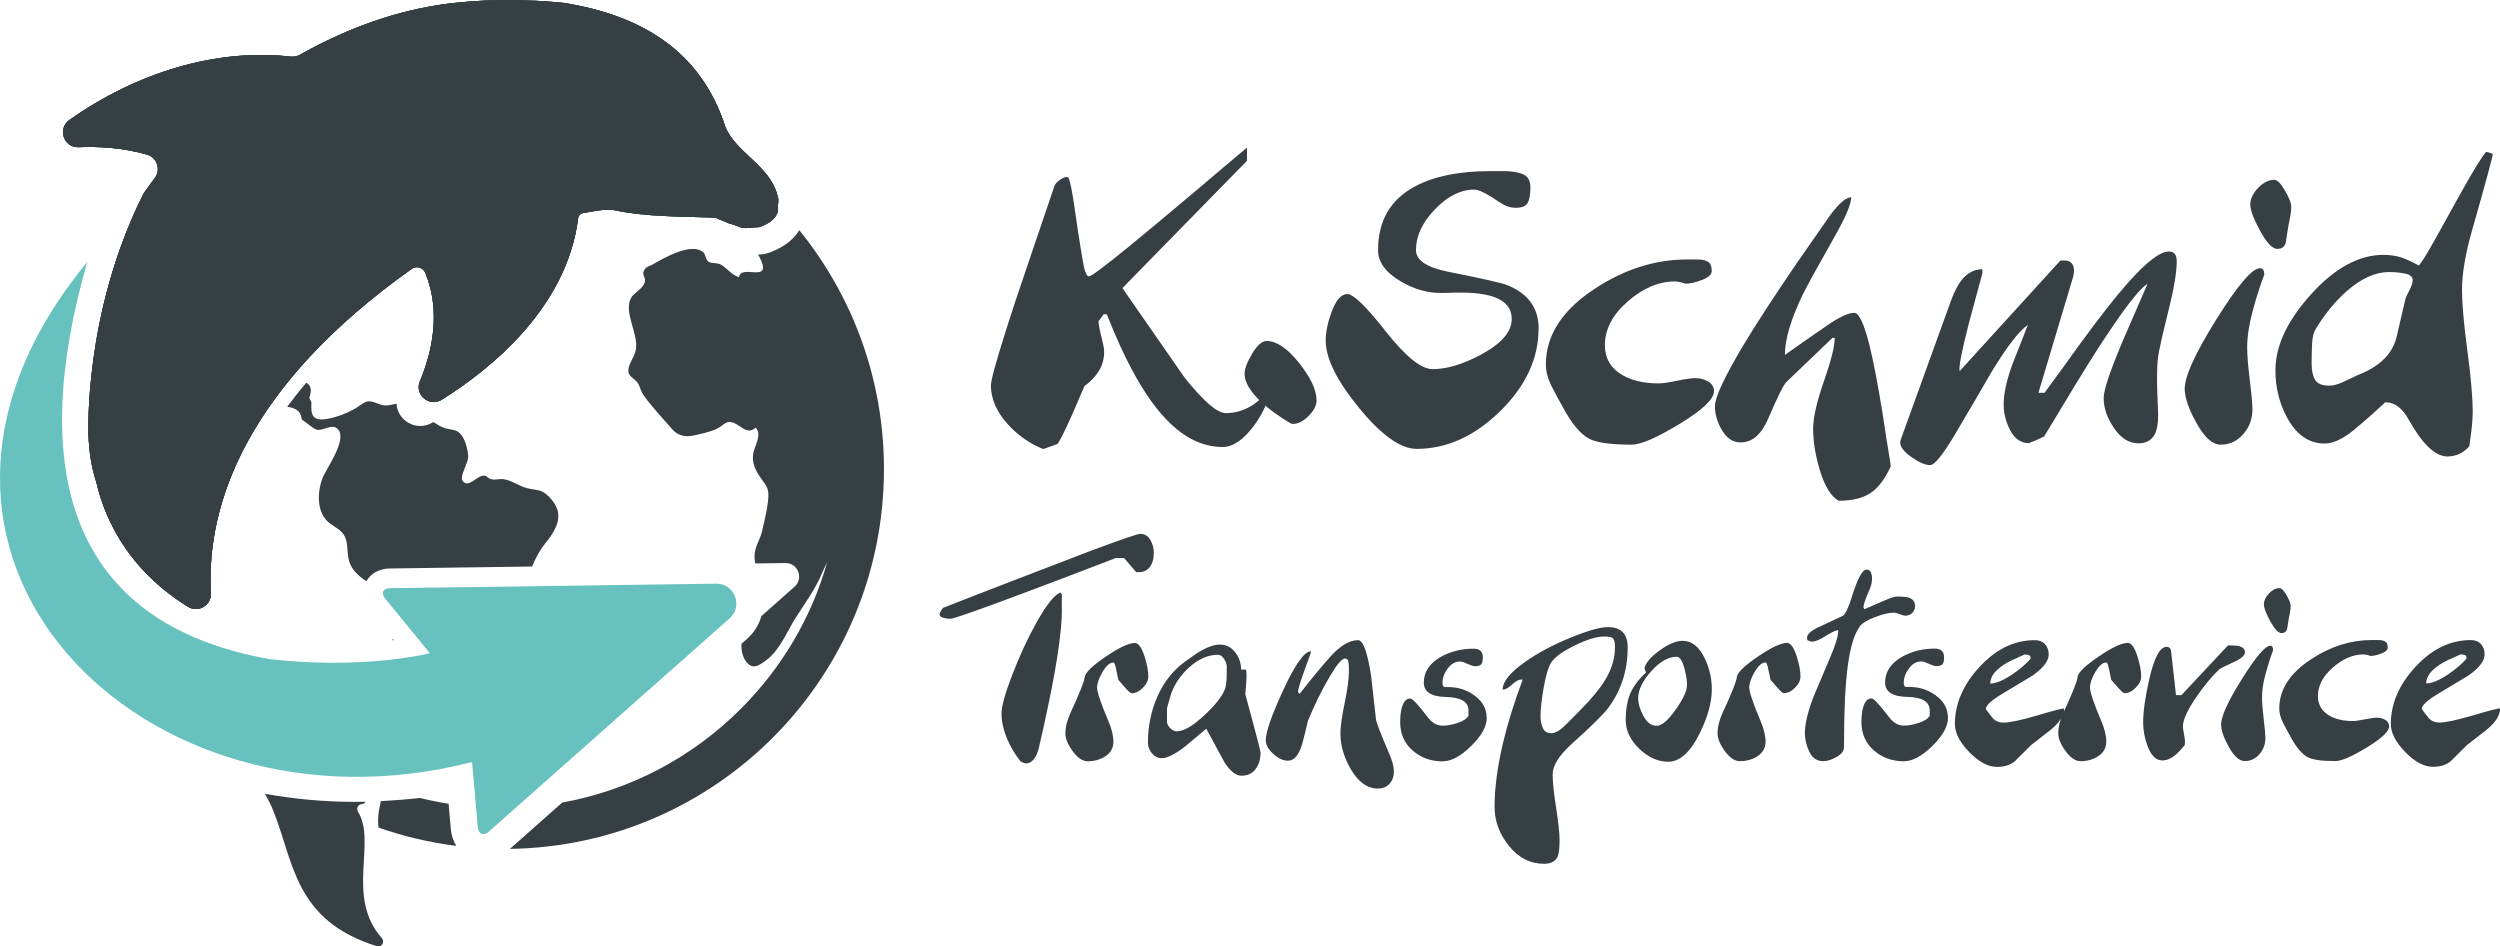 <?xml version="1.0" encoding="UTF-8"?>
<svg id="Ebene_2" data-name="Ebene 2" xmlns="http://www.w3.org/2000/svg" viewBox="0 0 266.5 100.87">
  <defs>
    <style>
      .cls-1 {
        fill: #cdcccc;
      }

      .cls-1, .cls-2, .cls-3 {
        fill-rule: evenodd;
      }

      .cls-4, .cls-3 {
        fill: #67c1bf;
      }

      .cls-5, .cls-2 {
        fill: #363f43;
      }

      .cls-6 {
        fill: #4e4d4d;
      }
    </style>
  </defs>
  <g id="Ebene_1-2" data-name="Ebene 1">
    <path class="cls-6" d="m41.99,68.24l-.14-.17c0,.06,0,.12,0,.19.05,0,.09-.01.14-.02Z"/>
    <path class="cls-5" d="m58.2,57.84c1.38-1.75,1.98-3.24.29-4.92-.83-.83-1.27-.61-2.37-.9-.84-.22-1.6-.84-2.46-.94-.51-.06-.82.12-1.29,0-.44-.11-.38-.38-.84-.38-.69,0-1.65,1.44-2.23.53-.32-.51.66-1.92.61-2.6-.06-.84-.37-2.21-1.19-2.67-.31-.17-1-.2-1.38-.35-.4-.15-.79-.39-1.15-.62-.05.03-.1.06-.15.09-.39.22-.82.33-1.25.33-.87,0-1.7-.47-2.16-1.22-.22-.36-.34-.75-.36-1.16-.44.07-.8.24-1.33.18-.56-.06-1.16-.5-1.75-.42-.4.06-.99.57-1.34.77-.91.52-1.89.89-2.9,1.08-1.57.29-1.85-.31-1.75-1.75l-.23-.47c.33-.92.13-1.35-.31-1.63-.74.86-1.41,1.72-2.04,2.56.89.19,1.43.37,1.55,1.38.41.23,1.18.96,1.61,1.08.63.16,1.67-.73,2.26-.04.99,1.15-1.25,4.15-1.65,5.18-.59,1.51-.67,3.74.76,4.83.74.56,1.52.83,1.76,1.84.22.94.05,1.72.46,2.6.37.79,1.01,1.27,1.68,1.74.48-.84,1.4-1.35,2.51-1.36l15.16-.21c.38-.93.88-1.83,1.47-2.56Z"/>
    <path class="cls-1" d="m82.85,20.74c-.85-3.11-4.42-4.48-5.53-7.22-2.65-8.2-9.07-11.9-17.22-13.21-1.3-.13-2.62-.23-3.96-.26-2.08-.1-4.48-.05-7.28.22-5.08.49-10.75,2.12-16.89,5.57-.29.16-.63.24-.96.2-7.92-.91-16.45,1.69-23.61,6.75-1.3.92-.61,2.97.98,2.9,2.15-.09,4.72.05,7.29.79,1.07.31,1.51,1.6.84,2.49-.38.51-.76,1.02-1.12,1.54-.04.06-.08.13-.12.2-6.4,12.76-5.84,25.68-5.84,25.68.07,1.84.34,3.5.81,4.91l.03.09.02.09c.38,1.64.96,3.2,1.71,4.64v.02c1.76,3.46,4.54,6.38,8.04,8.54,1.1.68,2.51-.15,2.44-1.45-.52-9.49,3.85-22.11,21.41-34.57.51-.36,1.22-.15,1.45.43,1.7,4.16.72,8.45-.58,11.56-.6,1.43,1.01,2.79,2.33,1.96,5.36-3.36,13.35-9.88,14.54-19.36.03-.26.22-.47.47-.53,0,0,0,0,0,0,.01,0,.03,0,.04,0,1.12-.19,2.16-.46,3.32-.32.02,0,.04,0,.06.01,3.21.7,7.11.67,10.61.78.1,0,.19.03.27.07.36.19.83.31,1.2.51.06.03.13.05.19.07.28.05.52.17.77.24.04.01.08.03.12.05.66.35,1.43.09,2.12.09.08,0,.16-.01.23-.04.88-.33,1.78-.85,1.91-1.8-.08-.55.18-1.18-.13-1.68Z"/>
    <path class="cls-1" d="m82.85,20.74c-.85-3.11-4.42-4.48-5.53-7.22-2.65-8.2-9.07-11.9-17.22-13.21-1.3-.13-2.62-.23-3.96-.26-2.08-.1-4.48-.05-7.28.22-5.08.49-10.75,2.12-16.89,5.57-.29.16-.63.24-.96.2-7.92-.91-16.45,1.69-23.61,6.75-1.3.92-.61,2.97.98,2.9,2.15-.09,4.72.05,7.29.79,1.07.31,1.51,1.6.84,2.49-.38.51-.76,1.02-1.12,1.54-.04.06-.08.13-.12.2-6.4,12.76-5.84,25.68-5.84,25.68.07,1.84.34,3.5.81,4.91l.03.09.02.09c.38,1.64.96,3.2,1.71,4.64v.02c1.76,3.46,4.54,6.38,8.04,8.54,1.1.68,2.51-.15,2.44-1.45-.52-9.49,3.85-22.11,21.41-34.57.51-.36,1.22-.15,1.45.43,1.7,4.16.72,8.45-.58,11.56-.6,1.43,1.01,2.79,2.33,1.96,5.36-3.36,13.35-9.88,14.54-19.36.03-.26.22-.47.47-.53,0,0,0,0,0,0,.01,0,.03,0,.04,0,1.12-.19,2.16-.46,3.32-.32.02,0,.04,0,.06.01,3.21.7,7.11.67,10.61.78.1,0,.19.03.27.07.36.19.83.31,1.2.51.06.03.13.05.19.07.28.05.52.17.77.24.04.01.08.03.12.05.66.35,1.43.09,2.12.09.08,0,.16-.01.23-.04.88-.33,1.78-.85,1.91-1.8-.08-.55.18-1.18-.13-1.68Z"/>
    <path class="cls-3" d="m82.85,20.74c-.85-3.11-4.42-4.48-5.53-7.22-2.65-8.2-9.07-11.9-17.22-13.21-1.3-.13-2.62-.23-3.96-.26-2.08-.1-4.48-.05-7.28.22-5.08.49-10.75,2.12-16.89,5.57-.29.16-.63.24-.96.2-7.92-.91-16.45,1.69-23.61,6.75-1.3.92-.61,2.97.98,2.9,2.15-.09,4.72.05,7.29.79,1.07.31,1.51,1.6.84,2.49-.38.51-.76,1.02-1.12,1.54-.04.06-.08.13-.12.2-6.4,12.76-5.84,25.68-5.84,25.68.07,1.84.34,3.5.81,4.91l.03.09.02.09c.38,1.64.96,3.2,1.71,4.64v.02c1.76,3.46,4.54,6.38,8.04,8.54,1.1.68,2.51-.15,2.44-1.45-.52-9.49,3.85-22.11,21.41-34.57.51-.36,1.22-.15,1.45.43,1.7,4.16.72,8.45-.58,11.56-.6,1.43,1.01,2.79,2.33,1.96,5.36-3.36,13.35-9.88,14.54-19.36.03-.26.22-.47.47-.53,0,0,0,0,0,0,.01,0,.03,0,.04,0,1.12-.19,2.16-.46,3.32-.32.02,0,.04,0,.06.01,3.21.7,7.11.67,10.61.78.1,0,.19.03.27.07.36.19.83.31,1.2.51.06.03.13.05.19.07.28.05.52.17.77.24.04.01.08.03.12.05.66.35,1.43.09,2.12.09.08,0,.16-.01.23-.04.88-.33,1.78-.85,1.91-1.8-.08-.55.18-1.18-.13-1.68Z"/>
    <path class="cls-5" d="m135.26,41.15v.36c0,1.13-.52,2.41-1.57,3.84-1.13,1.53-2.25,2.3-3.35,2.3-1.96,0-3.82-.83-5.57-2.5-1.4-1.32-2.76-3.22-4.08-5.69-.83-1.53-1.74-3.51-2.7-5.94l-.32-.04-.57.77c0,.32.13,1,.4,2.02.13.51.2.93.2,1.25,0,.75-.19,1.43-.57,2.04-.38.61-.89,1.14-1.53,1.6-.78,1.8-1.25,2.89-1.41,3.27-.81,1.78-1.3,2.75-1.49,2.91l-1.49.53c-1.43-.57-2.68-1.44-3.76-2.62-1.21-1.34-1.82-2.73-1.82-4.15,0-.54.51-2.42,1.53-5.65.65-2.07,1.67-5.15,3.07-9.23.73-2.12,1.45-4.26,2.18-6.41.08-.21.28-.44.61-.66.32-.23.6-.32.85-.26.19.35.4,1.37.65,3.07.59,4.09.97,6.39,1.13,6.9.05.13.12.27.18.4.07.13.15.2.26.2.24,0,1.68-1.08,4.32-3.23,1.75-1.43,4.27-3.53,7.55-6.3,1.64-1.4,3.3-2.8,4.97-4.2v1.41l-13.28,13.57c2.21,3.18,4.41,6.35,6.62,9.53,2.02,2.53,3.48,3.8,4.4,3.8.97,0,1.88-.26,2.75-.79.86-.53,1.48-1.22,1.86-2.08Zm5.09,1.49c0,.57-.28,1.13-.85,1.7-.57.57-1.13.85-1.7.85-.08,0-.19-.04-.32-.12-1.21-.73-2.21-1.45-2.99-2.18-1.21-1.13-1.82-2.14-1.82-3.03,0-.54.27-1.26.81-2.16s1.05-1.35,1.53-1.35c1.08,0,2.23.78,3.47,2.34,1.24,1.56,1.86,2.88,1.86,3.96Zm23.66-7.63c0,3.21-1.37,6.16-4.1,8.83-2.73,2.67-5.7,4.01-8.9,4.01-1.7,0-3.74-1.45-6.12-4.35s-3.57-5.3-3.57-7.18c0-.89.19-1.86.57-2.91.48-1.38,1.06-2.06,1.73-2.06s2.02,1.33,4.12,4c2.1,2.66,3.76,4,4.97,4,1.51,0,3.22-.51,5.13-1.53,2.21-1.18,3.31-2.45,3.31-3.8,0-.86-.36-1.52-1.09-1.98-.89-.57-2.34-.85-4.36-.85-.4,0-.79,0-1.15.02s-.69.02-.99.02c-1.4,0-2.8-.4-4.2-1.21-1.64-.95-2.46-2.07-2.46-3.36,0-3.13,1.32-5.4,3.96-6.8,2.02-1.08,4.7-1.62,8.04-1.62h1.41c.86,0,1.55.12,2.06.34.51.23.77.69.77,1.39,0,.75-.1,1.3-.28,1.65-.19.35-.62.53-1.29.53-.57,0-1.13-.19-1.7-.58-1.32-.91-2.22-1.36-2.71-1.36-1.45,0-2.85.7-4.2,2.11-1.35,1.4-2.02,2.85-2.02,4.33,0,1.08,1.13,1.85,3.39,2.31,3.66.73,5.76,1.2,6.3,1.42,2.26.89,3.39,2.44,3.39,4.66Zm18.7,6.7c0,.83-1.22,1.99-3.65,3.47-2.44,1.48-4.14,2.22-5.11,2.22-2.18,0-3.68-.2-4.48-.6-.97-.48-1.94-1.64-2.91-3.47-.4-.7-.8-1.44-1.19-2.22-.39-.78-.58-1.53-.58-2.26,0-3.12,1.76-5.83,5.29-8.12,3.15-2.05,6.39-3.07,9.73-3.07h1.13c.48,0,.86.08,1.13.24.27.16.4.49.4.99,0,.37-.34.69-1.03.95-.69.27-1.27.4-1.76.4-.51-.16-.89-.24-1.13-.24-1.72,0-3.4.71-5.03,2.13-1.63,1.42-2.44,2.98-2.44,4.67,0,1.39.62,2.45,1.86,3.18,1.02.59,2.3.89,3.84.89.43,0,1.09-.09,1.98-.28.89-.19,1.55-.28,1.98-.28.48,0,.94.12,1.35.36s.63.59.63,1.05Zm18.85,7.99c-.62,1.37-1.35,2.33-2.18,2.87-.83.54-1.96.81-3.39.81-.83-.46-1.52-1.62-2.06-3.47-.43-1.51-.65-2.91-.65-4.2,0-1.18.38-2.87,1.15-5.07s1.15-3.74,1.15-4.62h-.24l-4.93,4.72c-.3.3-.93,1.58-1.9,3.84-.73,1.72-1.71,2.58-2.95,2.58-.81,0-1.47-.42-1.98-1.27-.51-.85-.77-1.7-.77-2.56,0-.97,1-3.12,2.99-6.46,1.37-2.29,3.28-5.22,5.73-8.81,1.1-1.59,2.22-3.19,3.35-4.81.35-.51.7-.95,1.05-1.33.57-.59,1.04-.89,1.41-.89,0,.73-.61,2.15-1.82,4.28-1.83,3.23-2.96,5.29-3.39,6.18-1.24,2.59-1.86,4.7-1.86,6.34,1.83-1.29,3.34-2.34,4.52-3.15,1.29-.89,2.25-1.33,2.87-1.33.51,0,1.06,1.18,1.65,3.55.4,1.64.86,4.03,1.37,7.15.27,1.81.55,3.61.85,5.41v.24Zm30.48-21.88c0,1.15-.27,2.82-.81,5-.7,2.82-1.09,4.55-1.17,5.18s-.12,1.32-.12,2.08c0,.7.01,1.4.04,2.09.03.7.05,1.39.08,2.06,0,.91-.12,1.6-.36,2.06-.35.65-.93.97-1.74.97-1,0-1.86-.54-2.6-1.62s-1.11-2.15-1.11-3.23c0-.81.66-2.79,1.98-5.94.89-2.07,1.79-4.15,2.7-6.22-.7.43-1.87,1.85-3.51,4.24-1.27,1.83-2.72,4.11-4.36,6.82-1.05,1.75-2.1,3.49-3.15,5.21-.48.24-.86.42-1.13.52-.11.03-.27.09-.48.2-.86,0-1.53-.45-2-1.35-.47-.9-.71-1.82-.71-2.77,0-1.16.31-2.58.93-4.28.54-1.4,1.09-2.8,1.65-4.2-.92.62-2.18,2.25-3.8,4.89-1.29,2.23-2.6,4.47-3.92,6.7-1.32,2.23-2.22,3.35-2.7,3.35-.51,0-1.17-.28-1.98-.85-.81-.57-1.21-1.09-1.21-1.57l.04-.24,5.33-14.74c.48-1.32,1-2.23,1.55-2.73.55-.5,1.16-.75,1.84-.75v.44c-.48,1.8-.97,3.59-1.45,5.37-.75,2.93-1.08,4.62-.97,5.05l10.74-11.79h.44c.67,0,1.01.38,1.01,1.13,0,.11-.03.3-.08.57l-3.71,12.4h.65c1.24-1.69,2.48-3.39,3.71-5.11,2.15-2.95,3.89-5.17,5.21-6.65,1.96-2.2,3.4-3.3,4.32-3.3.57,0,.85.34.85,1.01Zm9.33,1.46c-.46,1.21-.88,2.52-1.25,3.94-.38,1.41-.57,2.68-.57,3.81,0,.81.09,1.98.28,3.51.19,1.53.28,2.57.28,3.11,0,1-.32,1.87-.97,2.62-.65.75-1.45,1.13-2.42,1.13-.86,0-1.72-.76-2.56-2.28-.85-1.52-1.27-2.75-1.27-3.69,0-1.32,1.13-3.79,3.39-7.41,2.26-3.62,3.81-5.43,4.64-5.43.3,0,.45.23.45.69Zm2.87-7.23c0,.38-.05.82-.16,1.33-.11.51-.2,1.04-.28,1.58s-.13.86-.16.97c-.13.4-.43.6-.89.6-.51,0-1.12-.64-1.82-1.92s-1.05-2.21-1.05-2.81.28-1.18.83-1.76,1.12-.87,1.72-.87c.32,0,.71.38,1.15,1.15.45.77.67,1.34.67,1.72Zm21.48-5.61c0,.27-.74,3-2.22,8.2-.7,2.45-1.05,4.55-1.05,6.3,0,1.43.19,3.57.57,6.42s.57,5.02.57,6.5c0,.48-.03.99-.08,1.51-.05.53-.15,1.26-.28,2.2-.65.73-1.43,1.09-2.34,1.09-1.29,0-2.66-1.31-4.12-3.92-.67-1.24-1.51-1.86-2.5-1.86-1.24,1.16-2.37,2.15-3.39,2.99-1.16.94-2.18,1.41-3.07,1.41-1.67,0-3-.91-4-2.75-.83-1.53-1.25-3.22-1.25-5.05,0-2.61,1.27-5.31,3.8-8.11,2.53-2.8,5.1-4.2,7.71-4.2.7,0,1.32.09,1.86.26.54.18,1.17.46,1.9.87.19-.11.77-1.04,1.76-2.81.98-1.76,1.96-3.52,2.93-5.27,1.13-2.02,1.95-3.35,2.46-4h.24c.27.11.45.17.53.2Zm-8.52,13.45c0-.38-.28-.62-.83-.73-.55-.11-1.12-.16-1.72-.16-1.45,0-2.96.69-4.52,2.06-1.21,1.08-2.3,2.41-3.27,4-.22.35-.34.82-.38,1.41-.04.59-.06,1.36-.06,2.3,0,.75.13,1.33.38,1.74.26.4.75.6,1.47.6.46,0,.95-.13,1.49-.38s1.06-.5,1.58-.75c2.34-.89,3.73-2.27,4.16-4.16.3-1.32.61-2.65.93-4,.05-.16.2-.46.42-.89s.34-.78.34-1.05Zm-134.21,29.07c0,.56-.11,1.02-.34,1.37-.28.44-.69.66-1.21.66h-.32l-1.29-1.5h-.9c-1.72.67-3.45,1.33-5.17,1.98-3.33,1.27-5.96,2.25-7.89,2.96-2.8,1.02-4.31,1.53-4.54,1.53-.28,0-.55-.03-.8-.11-.25-.07-.38-.2-.38-.4.04-.09.06-.15.08-.18.09-.18.18-.33.29-.47.19-.07,2.25-.87,6.17-2.4,4.1-1.58,7.24-2.79,9.42-3.62,3.34-1.25,5.15-1.87,5.44-1.87.47,0,.84.22,1.08.65.25.43.37.9.37,1.41Zm-9.79,6.02c0,1.09-.13,2.51-.38,4.26-.25,1.75-.59,3.59-.99,5.53-.32,1.55-.65,3.07-1,4.56-.12.58-.26,1.01-.42,1.29-.28.51-.63.76-1.06.76-.05,0-.15-.03-.29-.09s-.22-.09-.24-.09c-.62-.77-1.1-1.58-1.45-2.43-.4-.93-.61-1.84-.61-2.72,0-.76.39-2.15,1.17-4.17.78-2.02,1.64-3.87,2.57-5.54,1.06-1.88,1.9-2.94,2.53-3.17l.16.16v1.64Zm9.21,7.15c0,.4-.19.8-.58,1.19s-.79.58-1.21.58c-.11,0-.34-.21-.71-.63-.23-.26-.46-.53-.69-.79-.11-.51-.2-.95-.28-1.31-.08-.36-.16-.54-.25-.54-.39,0-.77.34-1.16,1-.39.67-.58,1.22-.58,1.66,0,.49.4,1.67,1.19,3.54.37.86.55,1.61.55,2.24s-.28,1.16-.83,1.53-1.19.55-1.91.55c-.55,0-1.08-.36-1.6-1.07-.52-.71-.78-1.34-.78-1.89,0-.7.19-1.45.56-2.24.95-2.04,1.45-3.3,1.5-3.77.05-.47.8-1.2,2.24-2.18,1.44-.98,2.48-1.46,3.11-1.46.39,0,.74.51,1.06,1.53.25.81.37,1.5.37,2.06Zm11.96,8.16c0,.67-.18,1.23-.53,1.7s-.85.7-1.5.7c-.6,0-1.2-.48-1.82-1.44-.65-1.19-1.29-2.38-1.93-3.57-.76.63-1.5,1.26-2.24,1.88-1.09.84-1.92,1.26-2.48,1.26-.42,0-.78-.17-1.07-.51-.29-.34-.43-.73-.43-1.17,0-1.73.34-3.37,1.02-4.91.68-1.54,1.67-2.79,2.97-3.73.65-.46,1.06-.74,1.24-.87.97-.61,1.78-.92,2.43-.92s1.21.27,1.64.82c.42.55.63,1.16.63,1.84h.5c.05.05.08.25.08.58s-.02.69-.05,1.07c-.04.38-.06.71-.08.99.37,1.35.64,2.36.82,3.03.55,2.04.82,3.12.82,3.27Zm-3.59-9.2c0-.26-.1-.54-.29-.84s-.41-.45-.66-.45c-1.04,0-2.05.44-3.03,1.31-.9.8-1.55,1.74-1.95,2.81l-.45,1.57v1.42c0,.24.11.48.34.71.23.23.47.34.71.34.72,0,1.69-.56,2.9-1.68,1.14-1.05,1.87-1.96,2.19-2.73.09-.21.15-.47.18-.79s.05-.62.05-.92v-.76Zm17.81,11.14c0,.53-.15.96-.46,1.31-.31.34-.73.52-1.25.52-1.14,0-2.12-.72-2.93-2.14-.7-1.23-1.06-2.48-1.06-3.73,0-.7.15-1.79.45-3.25.3-1.46.45-2.56.45-3.31v-.42c0-.3-.02-.54-.07-.73s-.15-.28-.33-.28c-.34,0-.86.61-1.58,1.82-.88,1.48-1.67,3.08-2.38,4.8-.25,1.07-.46,1.92-.63,2.53-.35,1.16-.85,1.74-1.5,1.74-.51,0-1.03-.24-1.57-.73-.54-.48-.8-.97-.8-1.46,0-.86.61-2.61,1.82-5.25,1.3-2.82,2.3-4.22,2.98-4.22v.16c-.3.83-.56,1.54-.77,2.14-.42,1.18-.62,1.86-.58,2.06l.16.18c1.16-1.5,2.23-2.8,3.22-3.91,1.07-1.21,2.08-1.82,3.01-1.82.54,0,1.01,1.3,1.4,3.89.3,2.71.47,4.24.51,4.57s.5,1.51,1.36,3.52c.37.85.55,1.52.55,2.01Zm9.9-5.72c0,.91-.55,1.92-1.66,3.01-1.11,1.09-2.13,1.64-3.06,1.64-1.25,0-2.31-.39-3.19-1.16-.88-.77-1.32-1.78-1.32-3.01,0-.6.05-1.1.16-1.5.18-.69.48-1.03.92-1.03.23,0,.84.66,1.85,1.98.46.62.99.92,1.61.92.46,0,.98-.1,1.57-.29s.98-.45,1.17-.77v-.55c0-.93-.79-1.42-2.38-1.45-1.58-.03-2.38-.54-2.38-1.53,0-1.16.62-2.08,1.85-2.77,1.02-.56,2.17-.85,3.46-.85.65,0,.98.31.98.92,0,.37-.06.62-.17.75-.11.13-.35.2-.7.2-.14,0-.47-.11-.98-.34-.23-.11-.43-.16-.61-.16-.49,0-.92.25-1.29.75s-.55,1.01-.55,1.53c0,.3.09.44.26.44h.34c1.02,0,1.94.28,2.74.85.91.63,1.37,1.44,1.37,2.43Zm15.02-7.5c0,2.45-.69,4.59-2.06,6.44-.53.7-1.81,1.97-3.85,3.8-1.39,1.25-2.09,2.35-2.09,3.3,0,.79.12,1.97.37,3.54.25,1.57.37,2.74.37,3.51,0,.83-.07,1.4-.21,1.71-.23.51-.71.77-1.45.77-1.46,0-2.71-.63-3.73-1.9-1.03-1.27-1.54-2.66-1.54-4.17,0-2.02.31-4.32.92-6.89.47-2.01,1.17-4.23,2.08-6.68h-.16c-.28,0-.61.18-.99.54-.38.36-.71.54-.99.54,0-.85.78-1.82,2.35-2.93,1.3-.93,2.89-1.79,4.78-2.57s3.25-1.17,4.09-1.17c1.41,0,2.11.72,2.11,2.16Zm-1.35.05c0-.51-.07-.84-.2-.99s-.45-.22-.96-.22c-.79,0-1.87.33-3.22,1-1.36.67-2.2,1.32-2.53,1.95-.26.51-.5,1.38-.71,2.6-.21,1.22-.32,2.21-.32,2.97,0,.46.08.87.25,1.24s.46.55.88.55c.3,0,.62-.12.95-.37.19-.14.46-.38.79-.71,1.14-1.14,1.89-1.91,2.24-2.3.91-1,1.57-1.88,1.98-2.64.56-1.04.84-2.07.84-3.09Zm10.32,4.41c0,1.39-.43,2.96-1.29,4.7-1,2.02-2.12,3.03-3.35,3.03-1.11,0-2.14-.46-3.1-1.39s-1.44-1.94-1.44-3.05.16-2.04.47-2.8c.32-.76.88-1.51,1.69-2.27l-.16-.45c.12-.58.66-1.21,1.61-1.9.95-.69,1.77-1.03,2.45-1.03.99,0,1.78.63,2.38,1.9.49,1.04.74,2.12.74,3.25Zm-2.64-.4c0-.49-.09-1.07-.26-1.74-.23-.88-.51-1.32-.85-1.32-.88,0-1.78.51-2.71,1.54-.92,1.03-1.39,1.98-1.39,2.86,0,.6.19,1.24.57,1.93.38.69.84,1.03,1.39,1.03s1.22-.57,2.03-1.72c.81-1.14,1.21-2,1.21-2.59Zm12.09-.95c0,.4-.19.8-.58,1.19s-.79.58-1.21.58c-.11,0-.34-.21-.71-.63-.23-.26-.46-.53-.69-.79-.11-.51-.2-.95-.28-1.31-.08-.36-.16-.54-.25-.54-.39,0-.77.34-1.16,1-.39.67-.58,1.22-.58,1.66,0,.49.4,1.67,1.19,3.54.37.86.55,1.61.55,2.24s-.28,1.16-.83,1.53-1.19.55-1.91.55c-.55,0-1.08-.36-1.6-1.07-.52-.71-.78-1.34-.78-1.89,0-.7.19-1.45.56-2.24.95-2.04,1.45-3.3,1.5-3.77.05-.47.8-1.2,2.24-2.18,1.44-.98,2.48-1.46,3.11-1.46.39,0,.74.51,1.06,1.53.25.81.37,1.5.37,2.06Zm12.22-7.52c0,.28-.1.52-.3.73-.2.2-.44.3-.73.3-.14,0-.34-.05-.61-.16s-.47-.16-.63-.16c-.49,0-1.15.15-1.97.46s-1.36.63-1.62.96c-.6.77-1.03,2.17-1.31,4.2s-.41,4.93-.41,8.71c0,.4-.26.75-.79,1.05s-1,.45-1.43.45c-.65,0-1.14-.32-1.46-.97s-.49-1.33-.49-2.03c0-.97.31-2.26.92-3.87.56-1.33,1.14-2.7,1.74-4.1s.9-2.38.9-2.96l-.08-.03c-.28.05-.72.27-1.32.65-.6.38-1.07.57-1.43.57-.05,0-.21-.05-.47-.16l-.03-.26c0-.33.34-.68,1.03-1.03.93-.44,1.87-.88,2.82-1.32.28-.25.58-.89.9-1.93.62-1.99,1.14-2.98,1.58-2.98.23,0,.39.09.47.28s.13.41.13.67c0,.37-.09.76-.26,1.16-.44,1-.66,1.64-.66,1.9l.11.21c.7-.3,1.39-.6,2.07-.9.68-.3,1.16-.45,1.44-.45.58,0,.98.04,1.19.11.46.14.69.44.69.9Zm3.51,11.9c0,.91-.55,1.92-1.66,3.01-1.11,1.09-2.13,1.64-3.06,1.64-1.25,0-2.31-.39-3.19-1.16-.88-.77-1.32-1.78-1.32-3.01,0-.6.05-1.1.16-1.5.18-.69.48-1.03.92-1.03.23,0,.84.66,1.85,1.98.46.62.99.92,1.61.92.46,0,.98-.1,1.57-.29s.98-.45,1.17-.77v-.55c0-.93-.79-1.42-2.38-1.45-1.58-.03-2.38-.54-2.38-1.53,0-1.16.62-2.08,1.85-2.77,1.02-.56,2.17-.85,3.46-.85.65,0,.98.31.98.92,0,.37-.06.62-.17.75-.11.13-.35.2-.7.2-.14,0-.47-.11-.98-.34-.23-.11-.43-.16-.61-.16-.49,0-.92.25-1.29.75s-.55,1.01-.55,1.53c0,.3.09.44.26.44h.34c1.02,0,1.94.28,2.74.85.91.63,1.37,1.44,1.37,2.43Zm12.38-.98c0,.72-.45,1.45-1.35,2.21-.74.58-1.47,1.15-2.19,1.71-.58.58-1.15,1.15-1.72,1.71-.25.21-.53.36-.86.46-.33.1-.67.14-1.04.14-.95,0-1.94-.53-2.96-1.58s-1.53-2.05-1.53-2.98c0-2.18.88-4.21,2.64-6.11,1.76-1.9,3.72-2.84,5.88-2.84.46,0,.82.14,1.08.42.26.28.4.65.4,1.11,0,.68-.57,1.43-1.71,2.24-1.09.65-2.19,1.31-3.31,1.99-1.12.68-1.68,1.2-1.68,1.59.25.33.49.66.74.97.3.32.68.47,1.14.47.67,0,1.88-.26,3.64-.78,1.76-.52,2.7-.76,2.82-.72Zm-3.59-5.3v-.16c0-.19-.21-.29-.63-.29l-.71.32c-.83.35-1.45.69-1.87,1.03-.72.55-1.08,1.13-1.08,1.74.6,0,1.37-.32,2.32-.95.79-.53,1.45-1.09,1.98-1.69Zm11.8,1.9c0,.4-.19.8-.58,1.19s-.79.58-1.21.58c-.11,0-.34-.21-.71-.63-.23-.26-.46-.53-.69-.79-.11-.51-.2-.95-.28-1.31-.08-.36-.16-.54-.25-.54-.39,0-.77.34-1.16,1-.39.67-.58,1.22-.58,1.66,0,.49.4,1.67,1.19,3.54.37.86.55,1.61.55,2.24s-.28,1.16-.83,1.53-1.19.55-1.91.55c-.55,0-1.08-.36-1.6-1.07-.52-.71-.78-1.34-.78-1.89,0-.7.19-1.45.56-2.24.95-2.04,1.45-3.3,1.5-3.77.05-.47.8-1.2,2.24-2.18,1.44-.98,2.48-1.46,3.11-1.46.39,0,.74.51,1.06,1.53.25.81.37,1.5.37,2.06Zm11.06-2.59c0,.33-.39.68-1.16,1.03-.99.46-1.51.72-1.58.79-.77.74-1.57,1.69-2.37,2.85-1,1.44-1.5,2.52-1.5,3.22,0,.18.03.45.11.82.07.37.11.64.11.82l-.03.37c-.37.46-.71.82-1.03,1.08-.46.37-.91.55-1.37.55-.67,0-1.2-.53-1.58-1.58-.3-.83-.45-1.65-.45-2.45,0-1.16.21-2.67.63-4.54.53-2.36,1.15-3.54,1.87-3.54.26,0,.42.13.47.4.18,1.58.35,3.17.53,4.75h.58l4.96-5.3h.26c.44,0,.76.03.95.08.4.12.61.34.61.66Zm3.01-.24c-.3.79-.57,1.65-.82,2.57-.25.92-.37,1.75-.37,2.49,0,.53.06,1.29.18,2.3.12,1,.18,1.68.18,2.03,0,.65-.21,1.22-.63,1.71-.42.49-.95.74-1.58.74-.56,0-1.12-.5-1.68-1.49-.55-.99-.83-1.8-.83-2.42,0-.86.74-2.48,2.22-4.84,1.48-2.37,2.49-3.55,3.03-3.55.19,0,.29.15.29.45Zm1.87-4.73c0,.25-.04.54-.11.87-.07.34-.13.68-.18,1.03s-.09.56-.11.63c-.09.26-.28.4-.58.4-.33,0-.73-.42-1.19-1.25s-.69-1.45-.69-1.83.18-.77.54-1.15.73-.57,1.12-.57c.21,0,.46.25.75.75.29.5.44.88.44,1.12Zm10.5,12.85c0,.55-.8,1.3-2.39,2.27-1.59.97-2.71,1.45-3.34,1.45-1.43,0-2.4-.13-2.93-.4-.63-.32-1.27-1.07-1.9-2.27-.26-.46-.52-.94-.78-1.45-.25-.51-.38-1-.38-1.48,0-2.04,1.15-3.81,3.46-5.3,2.06-1.34,4.18-2,6.36-2h.74c.32,0,.56.05.74.16.18.1.26.32.26.65,0,.24-.22.45-.67.62-.45.17-.83.26-1.15.26-.33-.11-.58-.16-.74-.16-1.13,0-2.22.46-3.28,1.39-1.07.93-1.6,1.95-1.6,3.05,0,.91.4,1.6,1.21,2.08.67.39,1.5.58,2.51.58.28,0,.71-.06,1.29-.18.58-.12,1.01-.18,1.29-.18.32,0,.61.08.88.24s.41.39.41.69Zm11.82-1.9c0,.72-.45,1.45-1.35,2.21-.74.58-1.47,1.15-2.19,1.71-.58.58-1.15,1.15-1.72,1.71-.25.21-.53.36-.86.46-.33.1-.67.14-1.04.14-.95,0-1.94-.53-2.96-1.58s-1.53-2.05-1.53-2.98c0-2.18.88-4.21,2.64-6.11,1.76-1.9,3.72-2.84,5.88-2.84.46,0,.82.14,1.08.42.26.28.4.65.4,1.11,0,.68-.57,1.43-1.71,2.24-1.09.65-2.19,1.31-3.31,1.99-1.12.68-1.68,1.2-1.68,1.59.25.33.49.66.74.97.3.32.68.47,1.14.47.67,0,1.88-.26,3.64-.78,1.76-.52,2.7-.76,2.82-.72Zm-3.59-5.3v-.16c0-.19-.21-.29-.63-.29l-.71.32c-.83.35-1.45.69-1.87,1.03-.72.55-1.08,1.13-1.08,1.74.6,0,1.37-.32,2.32-.95.79-.53,1.45-1.09,1.98-1.69Z"/>
    <path class="cls-2" d="m82.85,20.74c-.85-3.11-4.42-4.48-5.53-7.22-2.65-8.2-9.07-11.9-17.22-13.21-1.3-.13-2.62-.23-3.96-.26-2.08-.1-4.48-.05-7.28.22-5.08.49-10.75,2.12-16.89,5.57-.29.16-.63.24-.96.2-7.92-.91-16.45,1.69-23.61,6.75-1.3.92-.61,2.97.98,2.9,2.15-.09,4.72.05,7.29.79,1.07.31,1.51,1.6.84,2.49-.38.51-.76,1.02-1.12,1.54-.04.06-.08.13-.12.2-6.4,12.76-5.84,25.68-5.84,25.68.07,1.84.34,3.5.81,4.91l.03.09.02.09c.38,1.64.96,3.2,1.71,4.64v.02c1.76,3.46,4.54,6.38,8.04,8.54,1.1.68,2.51-.15,2.44-1.45-.52-9.49,3.85-22.11,21.41-34.57.51-.36,1.22-.15,1.45.43,1.7,4.16.72,8.45-.58,11.56-.6,1.43,1.01,2.79,2.33,1.96,5.36-3.36,13.35-9.88,14.54-19.36.03-.26.22-.47.47-.53,0,0,0,0,0,0,.01,0,.03,0,.04,0,1.12-.19,2.16-.46,3.32-.32.02,0,.04,0,.06.01,3.21.7,7.11.67,10.61.78.1,0,.19.03.27.07.36.19.83.31,1.2.51.06.03.13.05.19.07.28.05.52.17.77.24.04.01.08.03.12.05.66.35,1.43.09,2.12.09.08,0,.16-.01.23-.04.88-.33,1.78-.85,1.91-1.8-.08-.55.18-1.18-.13-1.68Z"/>
    <path class="cls-2" d="m82.85,20.74c-.85-3.11-4.42-4.48-5.53-7.22-2.65-8.2-9.07-11.9-17.22-13.21-1.3-.13-2.62-.23-3.96-.26-2.08-.1-4.48-.05-7.28.22-5.08.49-10.75,2.12-16.89,5.57-.29.16-.63.24-.96.2-7.92-.91-16.45,1.69-23.61,6.75-1.3.92-.61,2.97.98,2.9,2.15-.09,4.72.05,7.29.79,1.07.31,1.51,1.6.84,2.49-.38.51-.76,1.02-1.12,1.54-.04.06-.08.13-.12.2-6.4,12.76-5.84,25.68-5.84,25.68.07,1.84.34,3.5.81,4.91l.03.09.02.09c.38,1.64.96,3.2,1.71,4.64v.02c1.76,3.46,4.54,6.38,8.04,8.54,1.1.68,2.51-.15,2.44-1.45-.52-9.49,3.85-22.11,21.41-34.57.51-.36,1.22-.15,1.45.43,1.7,4.16.72,8.45-.58,11.56-.6,1.43,1.01,2.79,2.33,1.96,5.36-3.36,13.35-9.88,14.54-19.36.03-.26.22-.47.47-.53,0,0,0,0,0,0,.01,0,.03,0,.04,0,1.12-.19,2.16-.46,3.32-.32.02,0,.04,0,.06.01,3.21.7,7.11.67,10.61.78.1,0,.19.03.27.07.36.19.83.31,1.2.51.06.03.13.05.19.07.28.05.52.17.77.24.04.01.08.03.12.05.66.35,1.43.09,2.12.09.08,0,.16-.01.23-.04.88-.33,1.78-.85,1.91-1.8-.08-.55.18-1.18-.13-1.68Z"/>
    <path class="cls-5" d="m85.22,24.52c-.54.89-1.49,1.77-3.15,2.39-.39.15-.81.22-1.24.22,0,0-.02,0-.03,0,.07.11.14.22.2.35,1.41,2.84-2.05.59-2.22,2.07-.85-.27-1.23-.95-1.97-1.36-.35-.19-1-.09-1.27-.29-.37-.27-.28-.76-.6-1.03-1.28-1.05-4.19.64-5.36,1.32-.32.18-.66.2-.87.55-.37.59.15.74.03,1.29-.17.79-1.19,1.15-1.5,1.78-.74,1.51.77,3.68.56,5.36-.11.93-1.12,1.94-.73,2.72.17.34.75.62.97,1.02.2.36.29.83.55,1.2.86,1.21,2.1,2.55,3.1,3.68.57.64,1.35.82,2.22.64.71-.15,1.8-.39,2.46-.7.88-.42,1-1.02,1.93-.62.74.32,1.39,1.26,2.25.48.71.69-.08,1.9-.24,2.68-.2.99.19,1.85.8,2.7.73,1.01.9,1.19.75,2.54-.12,1.05-.38,2.02-.61,3.06-.22,1-.85,1.76-.82,2.81,0,.24.04.46.08.68l3.22-.04c1.33-.02,1.97,1.63.97,2.52l-3.54,3.14c-.25.9-.76,1.74-1.5,2.4l-.62.55c-.04.71.12,1.46.57,1.99.66.77,1.31.33,2.08-.25,1.52-1.15,2.21-3.11,3.22-4.66,1.03-1.59,2.07-3.03,2.75-4.68.14-.35.32-.69.5-1.04-1.66,5.82-4.78,11.16-9.18,15.56-5.26,5.26-11.87,8.7-19.05,10l-5.57,4.94c22.08-.33,39.87-18.32,39.87-40.48,0-9.66-3.39-18.52-9.03-25.48Z"/>
    <path class="cls-5" d="m48.06,88.41l-.24-2.73c-1.04-.16-2.06-.37-3.07-.62-1.39.16-2.78.27-4.16.34-.01.12-.03.23-.06.35-.21.8-.29,1.62-.18,2.43,0,.01,0,.03,0,.04,2.65.93,5.42,1.59,8.29,1.95-.31-.51-.52-1.1-.58-1.77Z"/>
    <path class="cls-5" d="m38.16,86.51c-.21-.32,0-.75.38-.79.01,0,.03,0,.04,0,.2-.02.32-.13.39-.26-.34,0-.68.02-1.02.02-3.36,0-6.6-.3-9.7-.86.01.03.02.06.03.08.33.57.63,1.16.87,1.77,2.18,5.45,2.25,11.67,11.02,14.39.51.16.89-.45.54-.85-3.91-4.41-.51-10.28-2.56-13.49Z"/>
    <path class="cls-4" d="m28.6,70.24c5.25.64,11.84.6,17.23-.6l-4.75-5.81c-.5-.61-.27-1.12.53-1.13l34.73-.48c1.96-.03,2.91,2.4,1.43,3.7l-25.64,22.71c-.59.53-1.13.31-1.2-.48l-.61-6.92C15.33,90.28-16.27,58.96,9.3,27.93c-6.3,21.94-2.15,38.43,19.31,42.31Z"/>
    <path class="cls-2" d="m82.85,20.74c-.85-3.11-4.42-4.48-5.53-7.22-2.65-8.2-9.07-11.9-17.22-13.21-1.3-.13-2.62-.23-3.96-.26-2.08-.1-4.48-.05-7.28.22-5.08.49-10.75,2.12-16.89,5.57-.29.16-.63.24-.96.2-7.92-.91-16.45,1.69-23.61,6.75-1.3.92-.61,2.97.98,2.9,2.15-.09,4.72.05,7.29.79,1.07.31,1.51,1.6.84,2.49-.38.51-.76,1.02-1.12,1.54-.04.06-.08.13-.12.2-6.4,12.76-5.84,25.68-5.84,25.68.07,1.84.34,3.5.81,4.91l.03.09.02.09c.38,1.64.96,3.2,1.71,4.64v.02c1.76,3.46,4.54,6.38,8.04,8.54,1.1.68,2.51-.15,2.44-1.45-.52-9.49,3.85-22.11,21.41-34.57.51-.36,1.22-.15,1.45.43,1.7,4.16.72,8.45-.58,11.56-.6,1.43,1.01,2.79,2.33,1.96,5.36-3.36,13.35-9.88,14.54-19.36.03-.26.22-.47.47-.53,0,0,0,0,0,0,.01,0,.03,0,.04,0,1.12-.19,2.16-.46,3.32-.32.02,0,.04,0,.06.01,3.21.7,7.11.67,10.61.78.1,0,.19.03.27.07.36.19.83.31,1.2.51.06.03.13.05.19.07.28.05.52.17.77.24.04.01.08.03.12.05.66.35,1.43.09,2.12.09.08,0,.16-.01.23-.04.88-.33,1.78-.85,1.91-1.8-.08-.55.18-1.18-.13-1.68Z"/>
  </g>
</svg>